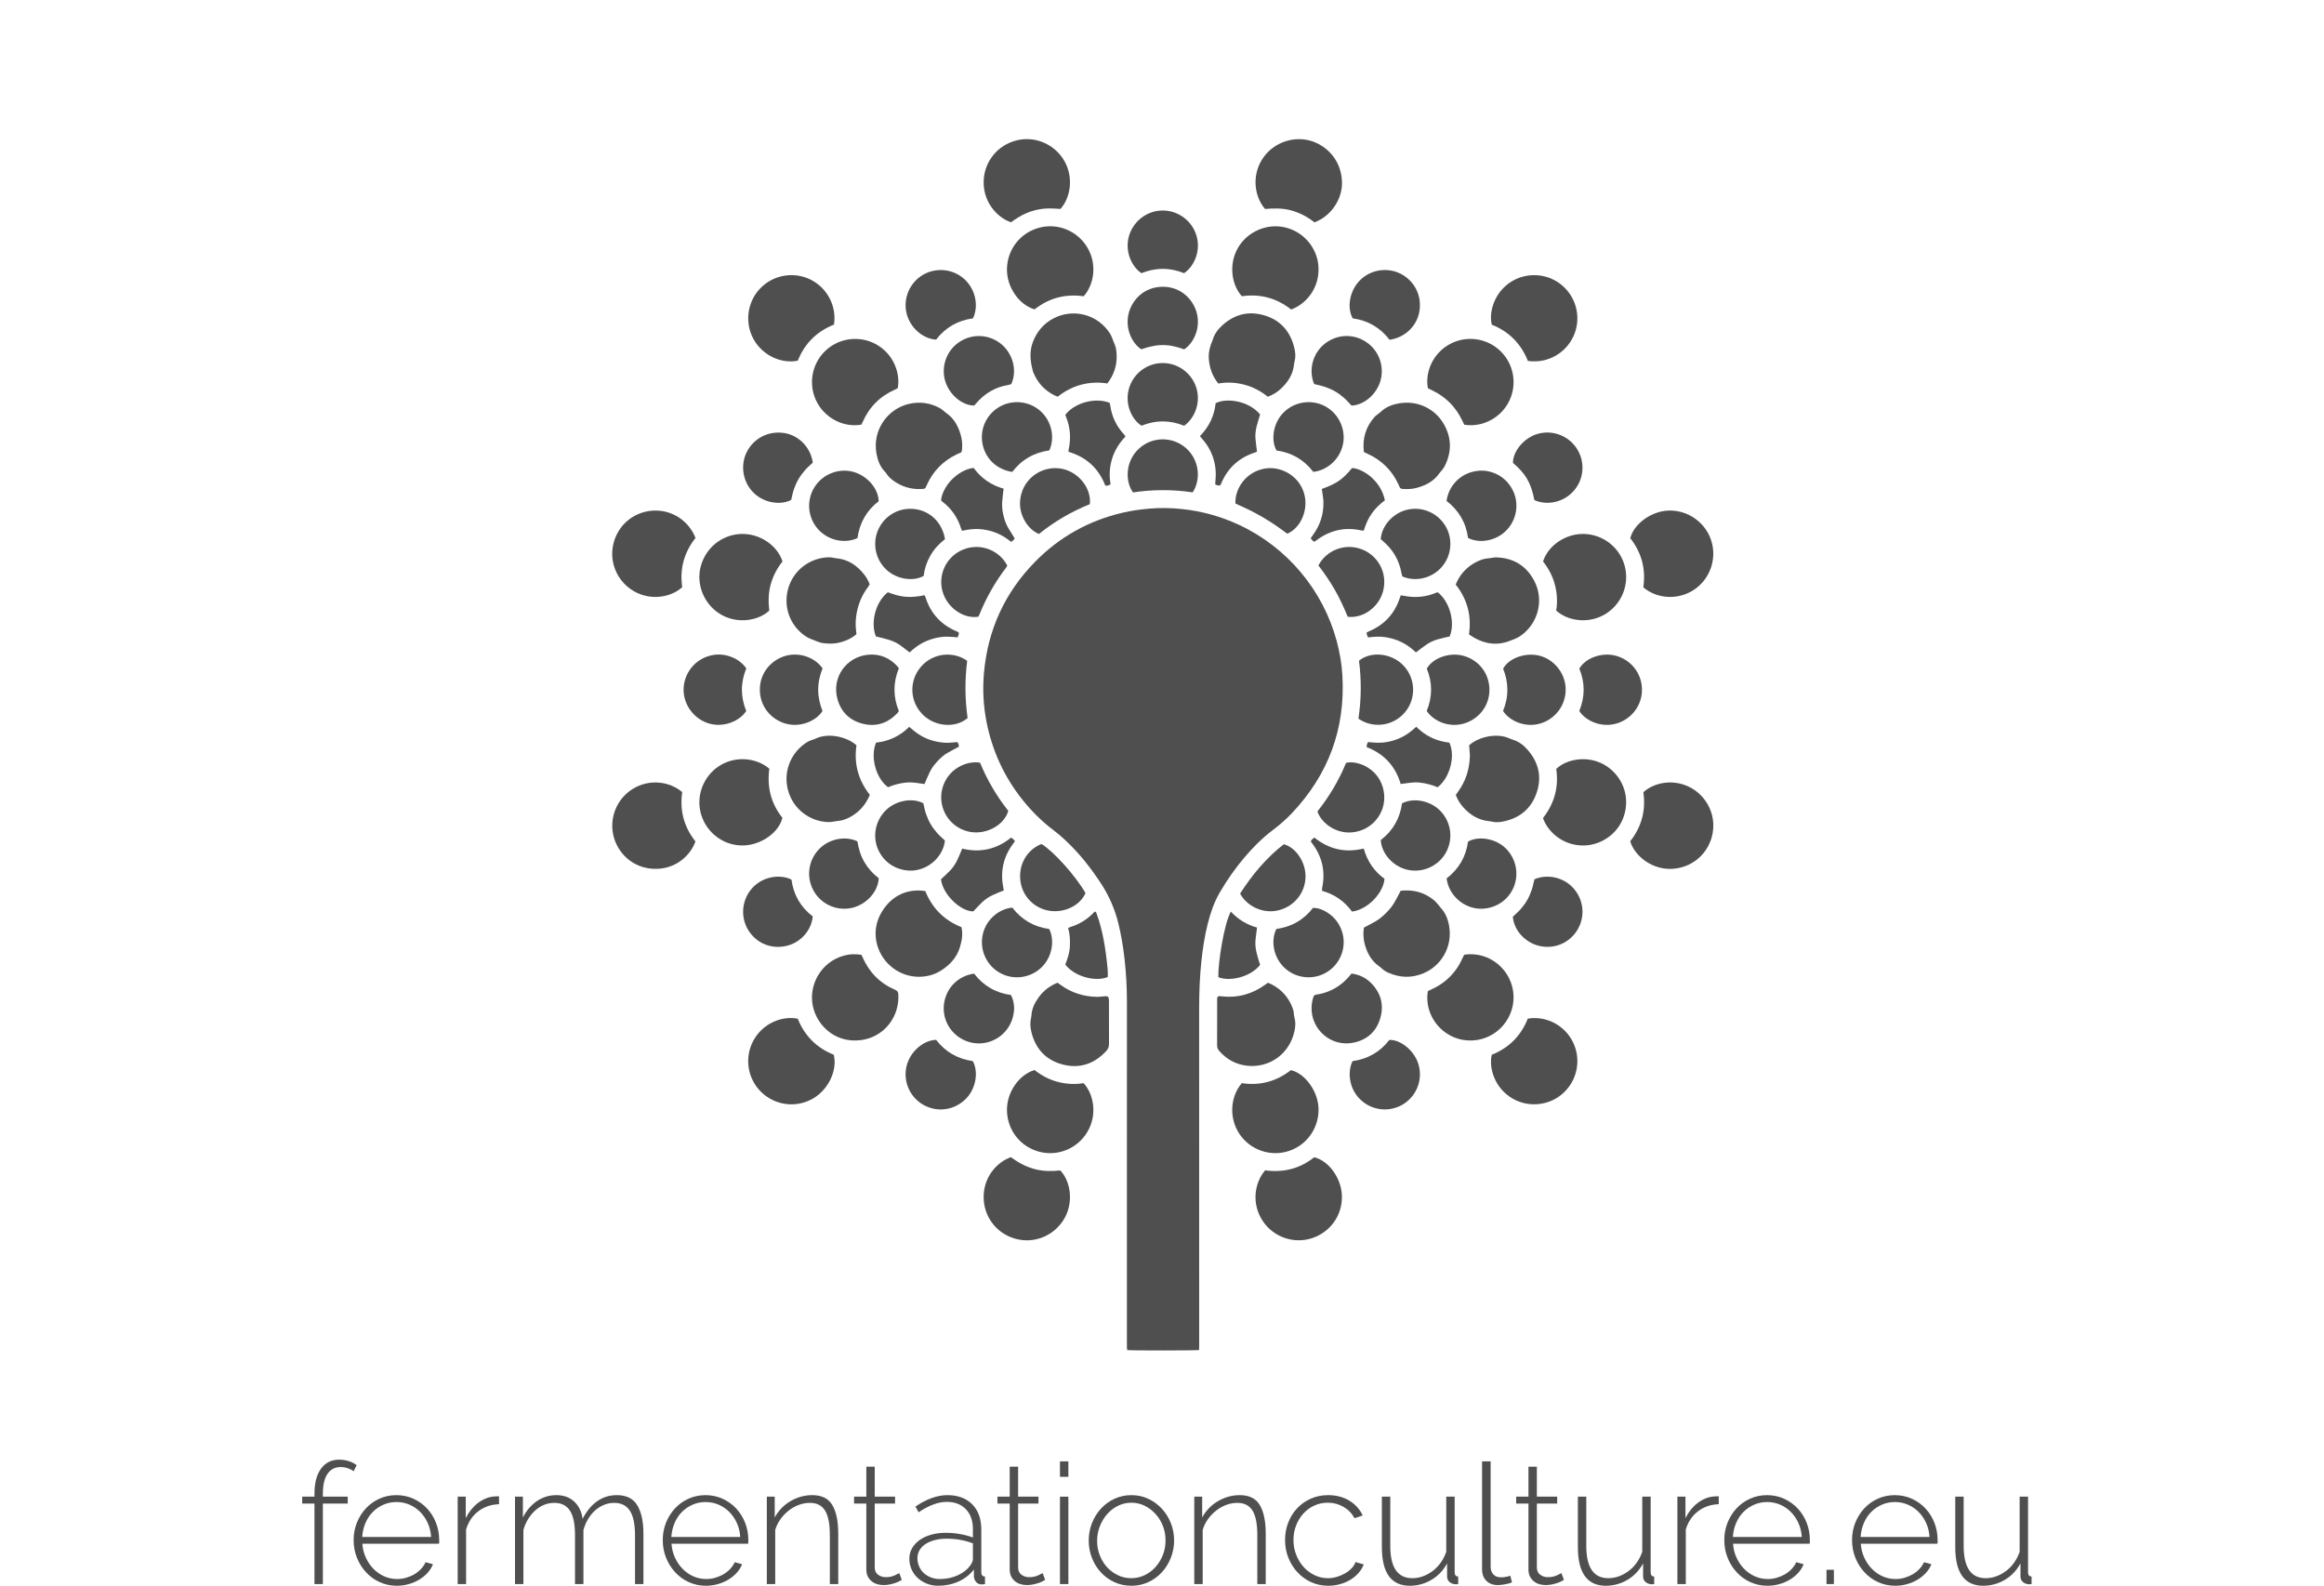 <?xml version="1.0" encoding="UTF-8"?> <!-- Generator: Adobe Illustrator 16.0.0, SVG Export Plug-In . SVG Version: 6.00 Build 0) --> <svg xmlns="http://www.w3.org/2000/svg" xmlns:xlink="http://www.w3.org/1999/xlink" id="Ebene_1" x="0px" y="0px" width="1417.32px" height="967.027px" viewBox="0 0 1417.32 967.027" xml:space="preserve"> <g> <g> <path fill-rule="evenodd" clip-rule="evenodd" fill="#4F4F4F" d="M731.298,823.28c-2.559,0.344-41.427,0.351-43.807,0.036 c-0.072-0.444-0.198-0.935-0.221-1.423c-0.037-0.863-0.016-1.735-0.016-2.602c0-69.617-0.008-139.238,0.01-208.861 c0.003-8.67-0.505-17.301-1.478-25.912c-0.792-6.972-1.94-13.87-3.564-20.704c-2.142-9.021-5.731-17.372-10.828-25.131 c-6.297-9.6-13.353-18.548-21.774-26.373c-2.215-2.061-4.514-4.054-6.929-5.871c-7.171-5.404-13.488-11.66-19.079-18.658 c-11.23-14.063-18.514-29.965-21.983-47.611c-1.93-9.834-2.438-19.785-1.559-29.74c2.328-26.333,12.721-49.055,31.26-67.924 c14.807-15.073,32.588-24.979,53.169-29.817c5.486-1.29,11.044-2.051,16.66-2.535c6.503-0.56,12.987-0.412,19.45,0.253 c12.057,1.243,23.612,4.406,34.636,9.488c29.459,13.595,51.574,39.789,59.985,71.134c1.84,6.869,3.035,13.854,3.441,20.966 c1.853,32.349-8.472,60.242-30.67,83.772c-3.628,3.843-7.602,7.317-11.846,10.5c-6.398,4.804-11.983,10.478-17.168,16.558 c-5.679,6.677-10.682,13.836-15.091,21.409c-3.518,6.039-5.729,12.586-7.405,19.324c-1.808,7.232-2.939,14.581-3.747,21.986 c-1.073,9.825-1.436,19.676-1.43,29.555c0.026,68.15,0.013,136.302,0.011,204.451C731.326,820.75,731.31,821.948,731.298,823.28z"></path> </g> <g> <path fill-rule="evenodd" clip-rule="evenodd" fill="#4F4F4F" d="M801.641,135.596c-4.226-3.353-8.996-5.874-14.336-7.317 c-5.256-1.42-10.588-1.292-15.799-0.852c-6.301-7.284-8.308-19.768-1.799-30.213c5.992-9.609,17.938-14.348,28.823-11.563 c9.213,2.355,19.136,10.672,19.889,24.702C818.99,121.097,811.894,131.814,801.641,135.596z"></path> </g> <g> <path fill-rule="evenodd" clip-rule="evenodd" fill="#4F4F4F" d="M660.851,660.529c6.039,6.546,8.6,19.013,2.336,29.665 c-5.987,10.188-18.072,15.206-29.487,12.139c-11.654-3.136-19.284-13.282-19.589-24.909c-0.295-11.022,7.116-21.967,16.824-24.887 c4.147,3.271,8.828,5.806,14.083,7.192C650.269,661.123,655.582,661.404,660.851,660.529z"></path> </g> <g> <path fill-rule="evenodd" clip-rule="evenodd" fill="#4F4F4F" d="M771.561,713.693c11.16,1.525,21.18-1.014,29.92-7.963 c8.868,2.094,16.647,12.767,16.904,23.619c0.298,12.425-7.771,22.303-18.166,25.703c-11.436,3.739-23.705-0.799-30.121-10.458 C763.105,734.053,765.035,721.289,771.561,713.693z"></path> </g> <g> <path fill-rule="evenodd" clip-rule="evenodd" fill="#4F4F4F" d="M616.526,135.56c-8.518-2.959-17.508-12.696-16.568-26.296 c0.72-10.458,7.998-20.79,20.332-23.739c10.997-2.631,22.706,2.385,28.561,12.17c5.987,10.003,4.261,22.523-2.083,29.702 c-1.458-0.08-3.004-0.168-4.552-0.245c-7.465-0.385-14.408,1.361-20.823,5.167C619.757,133.288,618.225,134.42,616.526,135.56z"></path> </g> <g> <path fill-rule="evenodd" clip-rule="evenodd" fill="#4F4F4F" d="M616.538,705.671c10.823,8.021,19.792,9.192,30.063,8.092 c5.847,5.884,8.318,18.224,3.035,28.356c-5.294,10.174-16.86,16.132-28.55,13.742c-12.426-2.544-20.235-12.725-21.107-23.627 C598.85,718.132,608.297,708.431,616.538,705.671z"></path> </g> <g> <path fill-rule="evenodd" clip-rule="evenodd" fill="#4F4F4F" d="M660.906,180.663c-11.272-1.578-21.252,1.124-29.963,7.998 c-9.53-2.765-17.006-13.674-16.835-24.578c0.181-11.858,7.955-21.945,19.312-25.127c11.768-3.299,23.594,2.011,29.482,11.577 C669.323,160.971,667.25,173.522,660.906,180.663z"></path> </g> <g> <path fill-rule="evenodd" clip-rule="evenodd" fill="#4F4F4F" d="M1002.204,358.176c1.614-11.225-1.08-21.208-7.951-29.957 c2.111-8.745,12.827-16.458,23.166-16.865c12.082-0.473,22.813,7.415,26.26,18.464c3.545,11.39-1.062,23.544-10.61,29.854 C1023.14,366.227,1010.365,365.111,1002.204,358.176z"></path> </g> <g> <path fill-rule="evenodd" clip-rule="evenodd" fill="#4F4F4F" d="M416.048,483.027c-1.597,11.214,1.077,21.296,8.07,30.078 c-2.842,8.309-12.011,17.297-25.463,16.725c-13.215-0.566-21.945-9.914-24.451-19.806c-2.798-11.039,1.83-22.75,11.527-28.831 C395.808,474.874,408.192,476.386,416.048,483.027z"></path> </g> <g> <path fill-rule="evenodd" clip-rule="evenodd" fill="#4F4F4F" d="M469.185,468.789c-1.523,11.154,1.006,21.181,7.971,29.914 c-2.04,8.806-12.619,16.397-23.358,16.859c-11.649,0.498-22.259-6.954-25.963-18.111c-3.879-11.676,1.127-23.93,10.431-30.125 C448.301,460.653,461.362,462.022,469.185,468.789z"></path> </g> <g> <path fill-rule="evenodd" clip-rule="evenodd" fill="#4F4F4F" d="M477.221,342.393c-3.304,4.146-5.794,8.849-7.223,14.093 c-1.438,5.254-1.458,10.584-0.858,15.884c-6.629,6.137-19.152,8.32-29.4,2.411c-10.125-5.839-15.303-18.007-12.45-29.12 c2.963-11.544,12.908-19.658,24.778-20.048C463.16,325.25,474.069,332.471,477.221,342.393z"></path> </g> <g> <path fill-rule="evenodd" clip-rule="evenodd" fill="#4F4F4F" d="M424.16,328.065c-3.406,4.283-5.885,8.985-7.303,14.244 c-1.416,5.261-1.529,10.58-0.831,15.805c-7.014,6.322-19.345,8.275-29.495,2.386c-9.59-5.563-15.192-16.973-12.493-28.66 c2.609-11.289,11.882-19.375,23.422-20.395C409.853,310.348,420.309,317.964,424.16,328.065z"></path> </g> <g> <path fill-rule="evenodd" clip-rule="evenodd" fill="#4F4F4F" d="M787.426,188.744c-8.895-7.031-18.972-9.692-30.064-8.092 c-6.377-7.042-8.164-19.696-2.271-29.69c5.705-9.653,17.382-14.865,28.508-12.319c11.407,2.61,19.521,12.363,20.435,23.379 C805.153,175.602,796.374,185.516,787.426,188.744z"></path> </g> <g> <path fill-rule="evenodd" clip-rule="evenodd" fill="#4F4F4F" d="M994.192,513.055c6.938-8.776,9.642-18.844,8.025-29.955 c6.806-6.181,19.181-8.464,29.647-2.316c9.77,5.74,15.311,17.514,12.127,29.487c-2.99,11.269-12.858,19.235-24.902,19.603 C1008.156,530.205,997.266,522.824,994.192,513.055z"></path> </g> <g> <path fill-rule="evenodd" clip-rule="evenodd" fill="#4F4F4F" d="M525.328,258.932c-9.928,1.855-21.461-3.147-27.008-13.482 c-5.498-10.239-3.558-22.8,4.453-30.93c8.471-8.598,21.307-10.004,31.098-4.789c11.278,6.009,15.326,18.174,13.623,26.997 c-0.454,0.237-0.963,0.55-1.507,0.786c-9.214,4.027-15.848,10.634-19.889,19.845C525.855,257.91,525.57,258.442,525.328,258.932z"></path> </g> <g> <path fill-rule="evenodd" clip-rule="evenodd" fill="#4F4F4F" d="M773.193,241.932c-4.349-3.482-9.061-5.961-14.32-7.341 c-5.25-1.375-10.566-1.661-15.882-0.723c-2.839-3.532-4.519-7.369-5.338-11.596c-0.576-2.997-0.71-6.015-0.061-9.02 c0.259-1.173,0.616-2.328,0.993-3.471c0.269-0.819,0.729-1.577,0.958-2.405c0.984-3.543,3.097-6.385,5.718-8.812 c7.464-6.888,16.2-9.151,25.929-6.217c9.764,2.941,15.685,9.754,18.114,19.586c0.683,2.768,1.013,5.621,0.177,8.469 c-0.166,0.574-0.231,1.187-0.297,1.786c-0.61,5.998-3.617,10.73-7.895,14.746C779.009,239.079,776.386,240.742,773.193,241.932z"></path> </g> <g> <path fill-rule="evenodd" clip-rule="evenodd" fill="#4F4F4F" d="M525.35,582.253c0.267,0.572,0.495,1.034,0.703,1.509 c4.03,9.213,10.627,15.871,19.862,19.853c1.287,0.557,1.848,1.242,1.938,2.669c0.86,13.475-8.354,25.953-22.47,27.956 c-16.811,2.384-28.625-10.261-30.04-23.085c-1.437-13.03,7.248-26.477,22.072-29.003 C519.438,581.808,522.716,581.858,525.35,582.253z"></path> </g> <g> <path fill-rule="evenodd" clip-rule="evenodd" fill="#4F4F4F" d="M931.751,621.181c11.219-1.869,22.614,4.063,27.64,14.544 c4.946,10.332,2.677,22.599-5.651,30.518c-8.324,7.906-21.039,9.459-31.021,3.832c-11.253-6.348-14.831-18.914-12.94-26.866 C920.156,639.08,927.557,631.729,931.751,621.181z"></path> </g> <g> <path fill-rule="evenodd" clip-rule="evenodd" fill="#4F4F4F" d="M508.622,197.945c-10.556,4.2-17.938,11.572-22.083,22.017 c-10.085,1.976-21.313-3.134-26.832-12.88c-5.624-9.922-4.123-22.55,3.567-30.845c8.255-8.906,20.89-10.599,30.694-5.912 C504.323,175.275,510.375,186.503,508.622,197.945z"></path> </g> <g> <path fill-rule="evenodd" clip-rule="evenodd" fill="#4F4F4F" d="M931.793,220.104c-4.193-10.545-11.56-17.929-21.978-22.082 c-1.945-7.279,1.292-20.004,12.38-26.583c9.423-5.587,22.148-4.851,30.904,2.956c8.653,7.713,11.303,20.084,6.544,30.554 C955.102,214.959,944.295,221.853,931.793,220.104z"></path> </g> <g> <path fill-rule="evenodd" clip-rule="evenodd" fill="#4F4F4F" d="M941.024,498.848c6.964-8.906,9.69-18.883,8.069-29.933 c6.326-6.124,18.888-8.273,28.893-2.792c9.396,5.146,15.958,16.41,13.051,29.086c-2.951,12.891-14.193,19.793-23.99,20.345 C953.337,516.326,943.685,506.973,941.024,498.848z"></path> </g> <g> <path fill-rule="evenodd" clip-rule="evenodd" fill="#4F4F4F" d="M564.304,543.392c4.139,10.378,11.467,17.801,22.082,22.039 c0.929,4.3,0.214,8.408-1.06,12.487c-1.933,6.199-6.193,10.594-11.442,13.948c-8.837,5.643-21.762,5.241-30.871-2.813 c-8.635-7.641-11.825-20.329-6.211-31.203C542.204,547.372,552.121,541.512,564.304,543.392z"></path> </g> <g> <path fill-rule="evenodd" clip-rule="evenodd" fill="#4F4F4F" d="M949.061,372.324c0.885-5.258,0.576-10.566-0.813-15.822 c-1.387-5.26-3.922-9.938-7.197-14.114c3.128-9.909,14.034-17.129,25.127-16.772c11.761,0.38,21.869,8.46,24.749,19.779 c2.894,11.361-2.094,23.306-12.181,29.253C968.433,380.731,955.877,378.58,949.061,372.324z"></path> </g> <g> <path fill-rule="evenodd" clip-rule="evenodd" fill="#4F4F4F" d="M893.165,582.165c15.766-2.219,29.289,9.912,29.889,24.98 c0.61,15.377-12.276,28.441-28.245,27.316c-15.211-1.072-26.426-15.131-24.056-29.961c0.379-0.208,0.802-0.503,1.258-0.701 c9.424-4.037,16.174-10.755,20.246-20.167c0.177-0.391,0.374-0.772,0.573-1.153C892.867,582.407,892.955,582.36,893.165,582.165z"></path> </g> <g> <path fill-rule="evenodd" clip-rule="evenodd" fill="#4F4F4F" d="M530.495,484.725c-2.507,5.96-6.354,10.357-11.758,13.361 c-2.353,1.309-4.827,2.3-7.564,2.531c-1.973,0.168-3.939,0.748-5.898,0.709c-11.121-0.223-21.67-7.756-24.765-19.705 c-2.74-10.574,1.308-21.615,10.146-27.995c1.412-1.018,2.886-1.896,4.57-2.391c0.743-0.224,1.49-0.472,2.188-0.811 c7.644-3.697,18.74-1.223,24.655,3.823c0.06,0.055,0.096,0.138,0.258,0.388c-0.789,5.187-0.594,10.505,0.797,15.752 C524.514,475.644,527.015,480.346,530.495,484.725z"></path> </g> <g> <path fill-rule="evenodd" clip-rule="evenodd" fill="#4F4F4F" d="M895.99,454.403c2.82-2.372,5.999-3.859,9.438-4.805 c3.806-1.053,7.669-1.239,11.556-0.484c0.93,0.179,1.826,0.512,2.716,0.831c0.901,0.325,1.738,0.813,2.645,1.066 c3.722,1.039,6.674,3.29,9.158,6.096c6.817,7.669,8.943,16.514,5.662,26.271c-3.238,9.637-10.158,15.404-20.097,17.525 c-2.558,0.544-5.125,0.752-7.703,0.033c-0.487-0.137-1.021-0.148-1.539-0.2c-6.261-0.679-11.219-3.767-15.354-8.342 c-1.979-2.196-3.519-4.689-4.645-7.575c0.369-0.539,0.72-1.121,1.126-1.666c4.866-6.521,7.229-13.892,7.471-21.981 c0.034-1.03-0.104-2.069-0.175-3.103C896.172,456.865,896.078,455.664,895.99,454.403z"></path> </g> <g> <path fill-rule="evenodd" clip-rule="evenodd" fill="#4F4F4F" d="M757.333,660.532c11.203,1.676,21.159-1.106,29.922-7.923 c8.504,1.918,16.201,12.461,16.833,22.595c0.726,11.622-6.405,22.775-17.894,26.641c-11.198,3.768-23.61-0.45-30.213-10.204 C749.192,681.619,750.474,668.46,757.333,660.532z"></path> </g> <g> <path fill-rule="evenodd" clip-rule="evenodd" fill="#4F4F4F" d="M486.523,621.239c4.161,10.425,11.522,17.814,21.939,21.953 c2.366,9.523-3.238,21.258-12.633,26.7c-10.18,5.899-22.901,4.365-31.43-3.787c-8.458-8.088-10.553-20.853-5.08-31.258 C464.984,624.075,476.867,619.293,486.523,621.239z"></path> </g> <g> <path fill-rule="evenodd" clip-rule="evenodd" fill="#4F4F4F" d="M854.217,543.199c7.637-0.844,14.391,0.938,20.263,5.726 c0.989,0.812,1.809,1.841,2.666,2.806c0.521,0.577,0.918,1.265,1.452,1.825c3.247,3.412,4.7,7.65,5.327,12.156 c1.643,11.862-4.916,23.32-15.91,27.859c-6.976,2.888-13.979,2.755-20.928-0.222c-1.676-0.718-3.259-1.592-4.563-2.911 c-0.418-0.423-0.907-0.813-1.397-1.152c-4.661-3.21-7.206-7.844-8.724-13.113c-1-3.447-1.109-6.981-0.621-10.502 c2.407-1.284,4.81-2.469,7.114-3.816c2.402-1.401,4.513-3.202,6.469-5.17c1.902-1.907,3.641-3.961,4.998-6.284 C851.709,548.103,852.893,545.701,854.217,543.199z"></path> </g> <g> <path fill-rule="evenodd" clip-rule="evenodd" fill="#4F4F4F" d="M895.908,386.936c0.725-5.625,0.62-10.943-0.798-16.201 c-1.423-5.25-3.897-9.95-7.338-14.225c2.17-5.384,5.628-9.562,10.449-12.613c2.958-1.874,6.124-3.177,9.669-3.436 c1.552-0.11,3.092-0.602,4.619-0.558c10.62,0.306,18.525,5.226,23.335,14.636c6.042,11.819,1.985,26.349-9.125,33.621 c-1.066,0.698-2.298,1.171-3.469,1.704c-0.709,0.322-1.451,0.544-2.184,0.835C912.037,394.318,903.846,392.364,895.908,386.936z"></path> </g> <g> <path fill-rule="evenodd" clip-rule="evenodd" fill="#4F4F4F" d="M586.353,275.77c-1.138,0.511-2.094,0.917-3.023,1.369 c-8.257,4.008-14.295,10.198-18.07,18.559c-1.093,2.418-0.764,2.43-3.826,2.525c-6.091,0.196-11.604-1.498-16.541-5.068 c-1.55-1.122-2.974-2.366-4.035-3.988c-0.377-0.577-0.802-1.135-1.281-1.632c-2.875-2.985-4.249-6.707-5.002-10.646 c-2.765-14.408,6.663-27.681,19.983-30.639c6.421-1.429,12.539-0.602,18.347,2.468c0.831,0.434,1.575,1.05,2.329,1.622 c0.684,0.526,1.292,1.16,2,1.649c4.415,3.056,6.877,7.448,8.446,12.409c0.998,3.159,1.342,6.429,1.031,9.739 C586.663,274.643,586.496,275.14,586.353,275.77z"></path> </g> <g> <path fill-rule="evenodd" clip-rule="evenodd" fill="#4F4F4F" d="M893.005,258.998c-0.929-1.852-1.785-3.837-2.891-5.676 c-1.1-1.85-2.332-3.653-3.705-5.301c-1.385-1.652-2.926-3.2-4.574-4.591c-1.638-1.385-3.441-2.627-5.282-3.732 c-1.848-1.105-3.838-1.971-5.745-2.93c-1.842-9.714,2.958-21.442,13.698-27.096c10.127-5.321,22.556-3.447,30.713,4.574 c8.087,7.959,10.154,20.243,5.141,30.399C915.285,254.927,904.009,260.765,893.005,258.998z"></path> </g> <g> <path fill-rule="evenodd" clip-rule="evenodd" fill="#4F4F4F" d="M831.777,275.657c-1.001-8.161,1.104-15.293,6.541-21.403 c0.507-0.577,1.149-1.044,1.749-1.534c0.669-0.547,1.423-1.006,2.045-1.599c3.05-2.937,6.838-4.382,10.88-5.108 c11.455-2.056,21.97,3.191,27.336,12.267c5.008,8.463,5.151,17.209,0.727,25.994c-0.418,0.841-1.028,1.592-1.596,2.348 c-0.521,0.692-1.158,1.294-1.647,2c-3.464,4.959-8.461,7.504-14.128,8.972c-2.704,0.704-5.477,0.737-8.247,0.581 c-0.966-0.055-1.654-0.413-1.956-1.378c-0.138-0.406-0.331-0.799-0.506-1.192c-3.965-8.595-10.215-14.895-18.839-18.826 C833.359,276.424,832.596,276.045,831.777,275.657z"></path> </g> <g> <path fill-rule="evenodd" clip-rule="evenodd" fill="#4F4F4F" d="M675.331,233.849c-5.475-0.872-10.78-0.633-16.03,0.769 c-5.25,1.402-9.95,3.89-14.194,7.273c-0.77-0.302-1.428-0.503-2.034-0.806c-6.057-3.026-10.329-7.71-12.893-13.969 c-0.097-0.239-0.179-0.486-0.246-0.738c-1.676-6.111-2.308-12.205,0.154-18.295c2.425-5.998,6.366-10.648,12.062-13.746 c11.907-6.473,27.175-2.947,34.835,9.125c0.547,0.863,0.924,1.844,1.325,2.795c0.406,0.951,0.66,1.973,1.122,2.897 c1.116,2.223,1.438,4.595,1.55,7.031C681.29,222.667,679.432,228.456,675.331,233.849z"></path> </g> <g> <path fill-rule="evenodd" clip-rule="evenodd" fill="#4F4F4F" d="M522.313,386.765c-2.732,2.341-5.835,3.799-9.178,4.771 c-3.801,1.111-7.68,1.182-11.566,0.604c-1.094-0.165-2.16-0.583-3.215-0.954c-1.22-0.431-2.425-0.915-3.612-1.432 c-1.026-0.441-2.081-0.862-3.013-1.467c-8.603-5.566-13.68-15.788-11.61-26.937c1.996-10.75,10.203-18.896,20.78-21 c2.746-0.55,5.478-0.752,8.221-0.032c0.333,0.084,0.684,0.104,1.025,0.134c7.185,0.701,12.594,4.422,16.931,9.942 c1.399,1.775,2.471,3.743,3.32,5.923c-0.319,0.529-0.583,1.064-0.94,1.534c-4.225,5.587-6.652,11.891-7.408,18.828 c-0.299,2.751-0.283,5.524,0.097,8.281C522.228,385.55,522.254,386.149,522.313,386.765z"></path> </g> <g> <path fill-rule="evenodd" clip-rule="evenodd" fill="#4F4F4F" d="M644.98,599.288c0.759,0.541,1.457,1.041,2.155,1.541 c6.448,4.645,13.693,6.88,21.59,7.069c1.718,0.045,3.444-0.25,5.17-0.365c1.775-0.121,2.292,0.354,2.402,2.181 c0.027,0.433,0.011,0.865,0.011,1.297c0,8.478-0.033,16.954,0.033,25.431c0.011,1.753-0.428,3.145-1.629,4.441 c-7.265,7.856-16.148,10.965-26.522,8.295c-10.356-2.666-16.739-9.611-19.237-20.032c-0.668-2.803-0.838-5.637-0.129-8.476 c0.104-0.421,0.176-0.853,0.198-1.281c0.192-4.137,1.929-7.691,4.26-10.973C636.251,604.238,640.143,601.188,644.98,599.288z"></path> </g> <g> <path fill-rule="evenodd" clip-rule="evenodd" fill="#4F4F4F" d="M742.782,607.711c0.813-0.438,1.687-0.182,2.528-0.091 c9.638,1.05,18.323-1.45,26.168-7.044c0.566-0.401,1.12-0.802,1.771-1.27c0.697,0.291,1.427,0.544,2.11,0.89 c6.019,3.085,10.296,7.769,12.786,14.074c0.468,1.21,0.841,2.44,0.913,3.764c0.049,0.856,0.174,1.729,0.396,2.558 c0.973,3.663,0.392,7.246-0.683,10.733c-3.717,12.083-15.127,20.057-28.376,18.554c-6.707-0.761-12.303-3.861-16.789-8.94 c-0.895-1.018-1.353-2.072-1.346-3.492c0.061-9.081,0.027-18.164,0.038-27.249C742.299,609.356,742.084,608.451,742.782,607.711z"></path> </g> <g> <path fill-rule="evenodd" clip-rule="evenodd" fill="#4F4F4F" d="M501.651,407.618c-1.742,4.301-2.688,8.656-2.668,13.221 c0.016,4.473,1.074,8.714,2.625,12.762c-3.514,5.59-13.144,10.546-22.957,7.534c-7.751-2.38-15.161-9.593-15.246-20.379 c-0.083-10.488,6.913-18.003,14.955-20.589C488.021,397.061,497.668,401.621,501.651,407.618z"></path> </g> <g> <path fill-rule="evenodd" clip-rule="evenodd" fill="#4F4F4F" d="M870.109,433.557c3.551-8.672,3.529-17.262,0.05-25.796 c3.489-6.341,13.369-10.021,21.73-7.995c8.943,2.171,15.964,9.694,16.437,19.96c0.461,9.749-5.656,18.091-14.491,21.167 C883.837,444.376,873.947,439.508,870.109,433.557z"></path> </g> <g> <path fill-rule="evenodd" clip-rule="evenodd" fill="#4F4F4F" d="M963.156,433.573c3.49-8.553,3.557-17.231,0.021-25.836 c3.679-6.468,13.638-10.068,22.017-7.917c9.016,2.318,15.743,10.105,16.173,19.929c0.423,9.675-5.812,18.374-15.014,21.318 C976.358,444.263,966.586,439.145,963.156,433.573z"></path> </g> <g> <path fill-rule="evenodd" clip-rule="evenodd" fill="#4F4F4F" d="M842.067,328.807c0.567-8.144,7.323-15.733,15.734-17.877 c9.082-2.309,18.636,1.578,23.566,9.582c4.854,7.899,4.04,18.081-1.997,25.136c-5.738,6.715-15.672,9.524-24.154,5.869 c-0.165-0.643-0.401-1.377-0.538-2.128c-1.391-7.804-5.167-14.216-11.192-19.339C843.028,329.66,842.578,329.261,842.067,328.807z "></path> </g> <g> <path fill-rule="evenodd" clip-rule="evenodd" fill="#4F4F4F" d="M842.079,512.294c7.498-5.737,11.698-13.339,12.99-22.44 c7.651-3.749,17.744-1.369,23.665,4.98c6.476,6.951,7.625,17.251,2.858,25.475c-4.584,7.902-14.205,12.333-23.609,10.01 C849.423,528.208,842.519,520.479,842.079,512.294z"></path> </g> <g> <path fill-rule="evenodd" clip-rule="evenodd" fill="#4F4F4F" d="M594.055,247.3c-7.353-0.028-15.151-6.649-17.627-14.958 c-2.658-8.933,0.929-18.735,8.743-23.858c8.065-5.293,18.455-4.627,25.782,1.622c6.563,5.596,9.598,15.681,5.794,24.147 c-0.479,0.135-1.04,0.353-1.622,0.449c-8.108,1.319-14.735,5.216-19.996,11.494c-0.278,0.331-0.564,0.649-0.855,0.965 C594.216,247.224,594.128,247.253,594.055,247.3z"></path> </g> <g> <path fill-rule="evenodd" clip-rule="evenodd" fill="#4F4F4F" d="M722.124,166.598c-4.282-1.749-8.647-2.658-13.213-2.63 c-4.461,0.027-8.727,0.976-12.75,2.615c-5.75-3.656-10.429-13.082-7.625-22.702c2.601-8.944,10.747-15.211,19.903-15.502 c9.352-0.298,18.003,5.623,21.041,14.671C732.607,152.371,728.627,162.159,722.124,166.598z"></path> </g> <g> <path fill-rule="evenodd" clip-rule="evenodd" fill="#4F4F4F" d="M722.189,259.641c-8.688-3.529-17.366-3.545-25.969-0.055 c-5.105-2.918-10.457-12.063-7.859-22.071c2.438-9.395,10.52-15.455,19.188-16.065c10.382-0.731,18.719,5.843,21.72,14.032 C732.635,244.656,729.045,254.694,722.189,259.641z"></path> </g> <g> <path fill-rule="evenodd" clip-rule="evenodd" fill="#4F4F4F" d="M522.931,328.142c-8.076,3.724-18.196,1.207-24.084-5.48 c-6.299-7.149-7.16-17.457-2.149-25.543c4.942-7.966,14.793-11.811,23.627-9.386c8.523,2.336,15.329,10.079,15.546,17.918 C528.549,311.282,524.223,318.808,522.931,328.142z"></path> </g> <g> <path fill-rule="evenodd" clip-rule="evenodd" fill="#4F4F4F" d="M594.055,593.729c5.747,7.414,13.231,11.812,22.406,13.023 c1.457,2.389,2.248,6.341,1.935,9.599c-0.47,4.879-2.23,9.214-5.536,12.872c-6.061,6.717-16.073,9.197-24.91,5.055 c-9.366-4.396-13.356-13.849-12.246-22.058C577.035,602.418,584.28,595.115,594.055,593.729z"></path> </g> <g> <path fill-rule="evenodd" clip-rule="evenodd" fill="#4F4F4F" d="M800.922,287.749c-5.723-7.455-13.249-11.781-22.44-13.04 c-3.678-6.734-1.76-16.692,3.849-22.665c6.617-7.062,16.959-8.606,25.007-4.706c9.262,4.492,13.357,14.552,11.803,23.009 C817.226,280.767,808.557,287.028,800.922,287.749z"></path> </g> <g> <path fill-rule="evenodd" clip-rule="evenodd" fill="#4F4F4F" d="M778.377,566.538c4.354-0.678,8.637-1.926,12.577-4.219 c3.864-2.242,7.114-5.178,9.779-8.659c2.694-0.16,6.283,1.089,9.43,3.261c3.979,2.754,6.723,6.452,8.244,11.025 c2.997,9.049-0.493,19.092-8.46,24.418c-8.048,5.386-18.706,4.697-26.001-1.639C776.679,584.408,774.771,573.837,778.377,566.538z "></path> </g> <g> <path fill-rule="evenodd" clip-rule="evenodd" fill="#4F4F4F" d="M593.384,194.137c-9.376,1.288-16.888,5.64-22.512,12.997 c-8.345-0.618-15.936-7.476-18.02-16.147c-2.169-9.049,1.968-18.666,10.021-23.391c7.983-4.684,18.35-3.706,25.304,2.655 C595.112,176.589,596.918,186.803,593.384,194.137z"></path> </g> <g> <path fill-rule="evenodd" clip-rule="evenodd" fill="#4F4F4F" d="M824.895,647.095c9.108-1.262,16.701-5.48,22.38-12.885 c6.667-0.396,14.869,6.189,17.546,14.045c3.123,9.147-0.319,19.29-8.355,24.673c-7.976,5.332-18.509,4.73-25.804-1.462 C822.427,664.483,821.674,653.428,824.895,647.095z"></path> </g> <g> <path fill-rule="evenodd" clip-rule="evenodd" fill="#4F4F4F" d="M935.779,536.215c7.603-3.34,17.915-1.498,24.172,5.873 c6.052,7.133,6.844,17.161,1.962,25.135c-4.607,7.525-13.716,11.89-23.313,9.575c-8.604-2.071-15.344-9.586-15.976-17.759 c1.584-1.518,3.305-2.96,4.772-4.64c1.467-1.686,2.83-3.507,3.947-5.439c1.114-1.93,2.011-4.022,2.736-6.136 C934.813,540.717,935.213,538.493,935.779,536.215z"></path> </g> <g> <path fill-rule="evenodd" clip-rule="evenodd" fill="#4F4F4F" d="M570.91,634.13c5.644,7.341,13.167,11.672,22.347,12.938 c3.623,6.481,1.935,16.729-4.029,22.842c-6.922,7.098-17.363,8.707-25.959,3.926c-8.276-4.607-12.663-14.288-10.4-23.669 C554.969,641.463,562.983,634.325,570.91,634.13z"></path> </g> <g> <path fill-rule="evenodd" clip-rule="evenodd" fill="#4F4F4F" d="M847.461,207.214c-5.761-7.487-13.281-11.816-22.49-13.073 c-3.666-6.629-1.862-16.602,4.064-22.857c6.408-6.759,16.738-8.564,25.062-4.392c7.694,3.861,13.056,12.24,11.636,22.396 C864.437,198.562,857.07,205.785,847.461,207.214z"></path> </g> <g> <path fill-rule="evenodd" clip-rule="evenodd" fill="#4F4F4F" d="M722.217,213.057c-8.35-2.968-14.832-4.01-26.156-0.065 c-5.514-3.387-10.264-12.724-7.613-22.331c2.193-7.932,9.186-15.502,20.224-15.78c10.688-0.266,18.159,6.798,20.803,14.648 C732.595,198.831,728.648,208.616,722.217,213.057z"></path> </g> <g> <path fill-rule="evenodd" clip-rule="evenodd" fill="#4F4F4F" d="M482.686,536.405c1.253,9.356,5.657,16.838,12.987,22.47 c-0.866,8.854-7.831,16.43-16.937,18.149c-10.305,1.946-18.803-3.29-22.874-10.637c-4.528-8.173-3.186-18.467,3.281-25.228 C466.005,533.983,476.474,533.211,482.686,536.405z"></path> </g> <g> <path fill-rule="evenodd" clip-rule="evenodd" fill="#4F4F4F" d="M882.236,535.685c7.415-5.726,11.819-13.205,13.051-22.426 c5.265-3.204,15.413-2.646,22.258,3.406c6.971,6.166,9.23,16.381,5.383,24.875c-4.344,9.584-14.244,13.59-22.424,12.452 C891.109,552.688,883.391,545.035,882.236,535.685z"></path> </g> <g> <path fill-rule="evenodd" clip-rule="evenodd" fill="#4F4F4F" d="M617.318,287.788c-9.557-1.446-16.723-8.362-18.229-17.713 c-1.567-9.703,3.486-18.215,10.937-22.272c7.729-4.208,17.918-3.268,24.82,3.153c6.806,6.329,8.491,16.383,5.085,23.714 C630.729,275.918,623.099,280.225,617.318,287.788z"></path> </g> <g> <path fill-rule="evenodd" clip-rule="evenodd" fill="#4F4F4F" d="M548.141,407.641c-3.518,8.677-3.504,17.275,0.008,25.949 c-0.324,0.476-0.597,1.018-0.998,1.438c-5.739,5.954-12.706,8.326-20.757,6.385c-8.139-1.968-13.556-7.223-15.722-15.315 c-3.467-12.962,5.393-25.446,18.537-26.807c7.367-0.762,13.569,1.902,18.474,7.487 C547.845,406.967,547.924,407.228,548.141,407.641z"></path> </g> <g> <path fill-rule="evenodd" clip-rule="evenodd" fill="#4F4F4F" d="M535.888,535.525c-0.299,7.966-7.069,15.64-15.584,17.938 c-8.98,2.425-18.719-1.468-23.616-9.4c-5.014-8.12-4.128-18.418,2.176-25.541c6.443-7.267,16.833-8.894,24.029-5.467 c0.704,4.34,1.913,8.642,4.205,12.578C529.346,529.492,532.246,532.771,535.888,535.525z"></path> </g> <g> <path fill-rule="evenodd" clip-rule="evenodd" fill="#4F4F4F" d="M495.687,282.119c-1.583,1.523-3.31,2.969-4.777,4.645 c-1.468,1.686-2.832,3.51-3.953,5.437c-1.125,1.93-2.044,4.01-2.776,6.122c-0.731,2.107-1.116,4.334-1.66,6.539 c-5.555,3.07-15.954,2.496-22.927-4.365c-6.94-6.83-8.061-17.185-4.148-24.88c4.316-8.491,13.304-13.047,22.918-11.525 C487.248,265.498,494.417,272.933,495.687,282.119z"></path> </g> <g> <path fill-rule="evenodd" clip-rule="evenodd" fill="#4F4F4F" d="M576.337,328.763c-3.65,2.832-6.68,6.113-8.95,10.069 c-2.22,3.873-3.568,8.034-4.101,12.383c-6.536,3.639-16.508,1.996-22.676-3.774c-7.166-6.696-8.587-16.852-4.871-24.765 c4.079-8.686,13.001-13.367,22.072-12.243C567.445,311.628,574.566,318.692,576.337,328.763z"></path> </g> <g> <path fill-rule="evenodd" clip-rule="evenodd" fill="#4F4F4F" d="M617.411,553.523c5.745,7.496,13.32,11.734,22.457,13.004 c3.389,6.719,2.042,17.108-4.95,23.654c-6.737,6.305-17.091,7.789-25.472,2.896c-8.034-4.691-12.192-14.134-10.071-23.355 C601.679,559.702,610.535,553.896,617.411,553.523z"></path> </g> <g> <path fill-rule="evenodd" clip-rule="evenodd" fill="#4F4F4F" d="M824.246,593.699c4.749,0.612,8.746,2.556,11.995,5.847 c5.886,5.973,7.871,13.169,5.579,21.224c-2.303,8.068-7.84,13.209-16.008,15.001c-13.919,3.054-26.25-7.892-25.937-21.324 c0.055-2.265,0.425-4.463,1.171-6.605c0.254-0.736,0.732-1.113,1.484-1.253c1.446-0.267,2.908-0.481,4.31-0.883 c6.24-1.778,11.484-5.137,15.739-10.033C823.086,595.086,823.574,594.486,824.246,593.699z"></path> </g> <g> <path fill-rule="evenodd" clip-rule="evenodd" fill="#4F4F4F" d="M882.198,305.464c1.109-8.266,7.597-17.088,19.19-18.356 c7.454-0.816,16.838,2.741,21.362,12.196c3.925,8.185,2.106,18.031-4.349,24.424c-6.059,5.993-15.936,7.969-23.094,4.332 C894.088,318.783,889.657,311.224,882.198,305.464z"></path> </g> <g> <path fill-rule="evenodd" clip-rule="evenodd" fill="#4F4F4F" d="M455.128,407.621c-3.579,8.713-3.516,17.394-0.036,25.925 c-3.653,5.885-13.339,10.296-22.432,7.74c-9.114-2.562-15.595-11.065-15.76-20.237c-0.162-8.834,5.283-17.627,14.667-20.785 C441.715,396.844,451.313,401.833,455.128,407.621z"></path> </g> <g> <path fill-rule="evenodd" clip-rule="evenodd" fill="#4F4F4F" d="M801.466,234.225c-3.453-8.111-1.227-18.446,6.359-24.528 c7.075-5.681,17.02-6.567,25.161-1.272c7.783,5.065,11.391,14.537,8.96,23.563c-2.226,8.299-9.928,14.999-17.678,15.351 c-1.523-1.583-2.976-3.309-4.657-4.768c-1.683-1.466-3.514-2.826-5.447-3.939c-1.936-1.11-4.024-2.006-6.135-2.729 C805.924,235.178,803.698,234.783,801.466,234.225z"></path> </g> <g> <path fill-rule="evenodd" clip-rule="evenodd" fill="#4F4F4F" d="M916.654,433.557c1.648-4.082,2.654-8.441,2.632-12.979 c-0.011-4.453-0.934-8.744-2.583-12.765c3.277-6.272,13.062-9.917,21.489-8.113c9.075,1.948,16.073,10.285,16.612,19.529 c0.593,10.302-5.936,18.831-14.71,21.755C930.238,444.271,920.381,439.458,916.654,433.557z"></path> </g> <g> <path fill-rule="evenodd" clip-rule="evenodd" fill="#4F4F4F" d="M563.088,489.827c0.539,2.202,0.925,4.427,1.655,6.536 c0.731,2.11,1.655,4.191,2.773,6.121c1.124,1.929,2.482,3.76,3.95,5.445c1.465,1.676,3.2,3.122,4.789,4.639 c-0.597,7.328-7.031,16.335-17.827,18.119c-6.873,1.132-17.191-1.55-22.3-11.366c-4.318-8.294-2.625-18.522,4.033-25.125 C546.052,488.359,555.991,486.166,563.088,489.827z"></path> </g> <g> <path fill-rule="evenodd" clip-rule="evenodd" fill="#4F4F4F" d="M935.757,304.956c-2.143-11.231-5.91-16.547-13.062-22.671 c-0.005-7.158,6.637-15.111,14.701-17.585c9.041-2.776,18.909,0.775,24.131,8.681c5.251,7.948,4.65,18.361-1.45,25.583 C953.503,306.755,942.991,308.286,935.757,304.956z"></path> </g> <g> <path fill-rule="evenodd" clip-rule="evenodd" fill="#4F4F4F" d="M597.696,465.122c4.384,10.656,10.179,20.453,17.226,29.367 c-2.677,9.241-14.56,15.197-24.856,12.489c-11.819-3.106-17.995-14.858-15.537-25.441 C577.458,468.937,589.552,463.646,597.696,465.122z"></path> </g> <g> <path fill-rule="evenodd" clip-rule="evenodd" fill="#4F4F4F" d="M803.456,494.832c7.173-9.001,13.071-18.93,17.447-29.6 c3.035-0.896,7.993-0.039,11.863,2.04c5.194,2.79,8.784,6.986,10.494,12.633c3.635,12.046-3.403,23.401-13.936,26.738 C816.648,510.656,805.83,502.261,803.456,494.832z"></path> </g> <g> <path fill-rule="evenodd" clip-rule="evenodd" fill="#4F4F4F" d="M589.849,403.011c-1.487,11.727-1.402,23.372,0.271,34.85 c-7.377,6.368-19.952,5.349-27.384-2.094c-7.872-7.886-8.553-20.332-1.209-29.011 C569.031,397.885,581.708,397.055,589.849,403.011z"></path> </g> <g> <path fill-rule="evenodd" clip-rule="evenodd" fill="#4F4F4F" d="M828.456,438.238c1.797-11.824,1.853-23.624,0.346-35.322 c7.22-5.949,19.664-4.657,26.855,2.666c7.745,7.877,8.239,20.4,1.145,28.806C849.527,443.007,837.076,444.348,828.456,438.238z"></path> </g> <g> <path fill-rule="evenodd" clip-rule="evenodd" fill="#4F4F4F" d="M596.67,376.083c-9.136,1.474-19.087-5.568-21.854-15.405 c-2.96-10.525,2.548-21.59,12.762-25.62c10.951-4.315,22.324,1.081,26.735,9.912c-0.223,0.363-0.442,0.824-0.751,1.223 c-6.706,8.777-12.104,18.3-16.244,28.542C597.127,375.209,596.88,375.66,596.67,376.083z"></path> </g> <g> <path fill-rule="evenodd" clip-rule="evenodd" fill="#4F4F4F" d="M804.054,344.845c4.218-8.386,15.245-14.122,26.448-9.87 c9.691,3.681,15.82,14.128,13.06,25.249c-2.462,9.89-12.098,17.02-21.624,15.893c-2.287-5.459-4.756-10.962-7.75-16.204 C811.179,354.661,807.788,349.664,804.054,344.845z"></path> </g> <g> <path fill-rule="evenodd" clip-rule="evenodd" fill="#4F4F4F" d="M664.649,307.445c-11.313,4.555-21.642,10.626-31.018,18.166 c-3.515-1.297-7.034-4.725-9.161-8.87c-2.567-5.002-3.079-10.253-1.583-15.629c3.083-11.074,14.292-17.41,24.974-15.2 C657.844,287.974,665.721,297.838,664.649,307.445z"></path> </g> <g> <path fill-rule="evenodd" clip-rule="evenodd" fill="#4F4F4F" d="M753.445,307.055c-0.45-8.486,5.79-18.947,17.433-21.223 c9.797-1.913,21.128,3.884,24.414,14.961c2.869,9.692-1.765,21.008-10.209,24.666c-3.314-2.336-6.546-4.799-9.955-6.981 c-3.49-2.235-7.086-4.322-10.746-6.246C760.796,310.353,757.076,308.756,753.445,307.055z"></path> </g> <g> <path fill-rule="evenodd" clip-rule="evenodd" fill="#4F4F4F" d="M727.382,300.254c-12.234-1.835-24.378-1.78-36.406,0.03 c-4.73-6.483-4.931-18.762,3.573-26.642c8.013-7.427,20.226-7.62,28.457-0.632C731.158,279.929,732.8,291.866,727.382,300.254z"></path> </g> <g> <path fill-rule="evenodd" clip-rule="evenodd" fill="#4F4F4F" d="M731.758,266.007c5.626-5.745,8.801-12.41,9.614-20.125 c6.737-3.512,20.315-1.38,27.126,6.875c-0.725,2.454-1.561,4.895-2.154,7.396c-0.577,2.438-0.891,4.949-0.676,7.465 c0.219,2.564,0.604,5.117,0.929,7.795c-0.386,0.167-0.754,0.368-1.144,0.494c-9.896,3.191-16.854,9.568-20.808,19.196 c-0.131,0.314-0.313,0.61-0.456,0.894c-1.489,0.124-1.489,0.124-3.072-0.571c0.099-1.57,0.231-3.194,0.297-4.819 c0.143-3.215-0.157-6.382-0.984-9.504c-1.278-4.849-3.565-9.159-6.828-12.957C733.047,267.494,732.485,266.848,731.758,266.007z"></path> </g> <g> <path fill-rule="evenodd" clip-rule="evenodd" fill="#4F4F4F" d="M593.796,285.341c4.645,6.399,10.766,10.538,18.262,12.654 c-0.303,2.763-0.674,5.393-0.853,8.031c-0.179,2.688,0.082,5.366,0.695,7.993c0.591,2.534,1.366,5.024,2.631,7.301 c1.297,2.336,2.795,4.563,4.299,6.987c-0.364,0.797-1.171,1.413-2.1,2.16c-2.814-2.201-5.75-4.155-9.059-5.475 c-3.322-1.319-6.751-2.122-10.324-2.342c-3.563-0.217-7.059,0.25-10.615,1.062c-0.242-0.567-0.493-1.012-0.643-1.49 c-2.061-6.654-5.857-12.097-11.398-16.321c-0.272-0.206-0.509-0.457-0.726-0.654c0.031-3.391,2.521-8.499,5.89-12.155 C583.81,288.806,589.238,285.742,593.796,285.341z"></path> </g> <g> <path fill-rule="evenodd" clip-rule="evenodd" fill="#4F4F4F" d="M677.304,295.274c-1.067,0.818-2.034,1.011-3.224,0.841 c-4.07-10.495-11.536-17.391-22.481-20.609c0.041-0.487,0.034-0.896,0.121-1.286c1.479-6.864,1.077-13.567-1.622-20.093 c-0.166-0.391-0.259-0.809-0.368-1.16c5.211-7.04,17.89-10.924,26.958-7.329c0.129,0.5,0.341,1.067,0.42,1.65 c0.909,6.723,3.723,12.539,8.292,17.527c0.289,0.316,0.556,0.658,0.819,0.999c0.046,0.057,0.039,0.159,0.104,0.456 c-3.65,3.816-6.519,8.273-8.108,13.494C676.655,284.888,676.353,290.093,677.304,295.274z"></path> </g> <g> <path fill-rule="evenodd" clip-rule="evenodd" fill="#4F4F4F" d="M534.17,388.111c-3.332-8.064-0.458-20.824,7.295-26.945 c3.472,1.29,7.056,2.482,10.89,2.769c3.834,0.282,7.583-0.119,11.437-0.949c0.215,0.385,0.49,0.722,0.605,1.107 c3.128,10.049,9.609,17.019,19.306,21.039c0.313,0.131,0.613,0.308,0.938,0.467c0.311,1.116-0.162,2.017-0.626,3.096 c-3.576-0.331-7.08-0.712-10.623-0.149c-3.536,0.564-6.895,1.573-10.099,3.15c-3.2,1.578-5.976,3.763-8.557,6.152 C546.624,391.75,547.358,391.229,534.17,388.111z"></path> </g> <g> <path fill-rule="evenodd" clip-rule="evenodd" fill="#4F4F4F" d="M834.432,388.727c-0.781-0.945-0.819-1.896-1.05-2.931 c0.479-0.257,0.901-0.533,1.362-0.725c9.401-3.947,15.757-10.714,18.945-20.423c0.165-0.483,0.362-0.956,0.6-1.58 c0.594,0.077,1.175,0.11,1.742,0.228c6.794,1.401,13.412,0.876,19.822-1.836c0.319-0.129,0.654-0.193,0.936-0.274 c6.667,4.936,11.06,17.516,7.338,26.914c-2.463,0.597-4.997,1.105-7.466,1.826c-2.412,0.698-4.71,1.77-6.783,3.191 c-2.132,1.462-4.15,3.079-6.365,4.735c-2.528-2.394-5.32-4.551-8.51-6.137c-3.2-1.592-6.558-2.614-10.099-3.159 C841.364,388.007,837.852,388.271,834.432,388.727z"></path> </g> <g> <path fill-rule="evenodd" clip-rule="evenodd" fill="#4F4F4F" d="M831.684,517.469c2.232,7.842,6.41,13.928,12.683,18.449 c-0.699,8.546-10.044,18.688-19.823,19.985c-4.558-6.261-10.681-10.546-18.261-12.663c0-0.648-0.088-1.169,0.011-1.649 c2.215-10.283-0.007-19.531-6.455-27.803c-0.153-0.2-0.264-0.439-0.434-0.722c0.407-0.981,1.204-1.597,2.16-2.304 c4.26,3.406,8.932,5.896,14.259,7.086C821.069,519.028,826.274,518.731,831.684,517.469z"></path> </g> <g> <path fill-rule="evenodd" clip-rule="evenodd" fill="#4F4F4F" d="M586.817,517.502c5.283,1.262,10.491,1.51,15.746,0.311 c5.25-1.198,9.862-3.633,14.027-6.983c1.11,0.426,1.673,1.284,2.405,2.13c-0.407,0.567-0.745,1.044-1.096,1.512 c-6.077,8.092-7.969,17.104-5.985,26.98c0.1,0.495,0.193,0.995,0.298,1.507c-2.392,1.005-4.717,1.901-6.966,2.957 c-2.364,1.108-4.512,2.589-6.396,4.393c-1.805,1.726-3.471,3.603-5.263,5.481c-7.965,0.038-18.778-10.63-19.708-19.577 c1.814-1.721,3.683-3.381,5.415-5.173c1.814-1.875,3.298-4.027,4.431-6.371C584.813,522.428,585.71,520.095,586.817,517.502z"></path> </g> <g> <path fill-rule="evenodd" clip-rule="evenodd" fill="#4F4F4F" d="M806.105,298.182c9.658-3.49,12.952-6.179,18.472-12.758 c3.362,0.066,8.294,2.446,12.07,5.915c4.052,3.722,6.746,8.24,7.961,13.738c-3.141,2.35-5.86,4.972-8.065,8.119 c-2.2,3.145-3.684,6.625-4.821,10.335c-0.499,0-0.93,0.077-1.319-0.011c-10.06-2.292-19.19-0.256-27.442,5.888 c-0.418,0.308-0.835,0.615-1.313,0.962c-1.027-0.369-1.616-1.199-2.314-2.122c0.451-0.652,0.869-1.284,1.319-1.892 c4.474-6.052,6.647-12.853,6.459-20.37c-0.048-1.888-0.429-3.771-0.664-5.657C806.357,299.65,806.23,298.979,806.105,298.182z"></path> </g> <g> <path fill-rule="evenodd" clip-rule="evenodd" fill="#4F4F4F" d="M563.814,478.123c-3.783-0.517-7.495-1.313-11.333-0.896 c-3.813,0.412-7.454,1.374-10.921,2.834c-7.745-5.8-10.81-18.974-7.286-27.181c7.732-0.827,14.51-3.958,20.2-9.606 c0.582,0.464,1.126,0.854,1.627,1.3c4.415,3.946,9.482,6.587,15.313,7.717c2.982,0.58,5.978,0.901,9.019,0.534 c1.11-0.132,2.229-0.193,3.37-0.286c0.841,0.852,0.923,1.841,0.989,2.826c-2.458,1.325-4.843,2.512-7.13,3.864 c-2.237,1.331-4.166,3.079-5.937,4.99c-1.836,1.973-3.474,4.104-4.662,6.52C565.922,473.052,564.974,475.458,563.814,478.123z"></path> </g> <g> <path fill-rule="evenodd" clip-rule="evenodd" fill="#4F4F4F" d="M863.688,443.205c5.7,5.607,12.429,8.853,20.203,9.648 c3.843,7.962,0.443,21.333-7.12,27.238c-3.513-1.465-7.223-2.468-11.125-2.881c-3.833-0.406-7.538,0.49-11.414,0.891 c-3.247-10.918-10.13-18.403-20.757-22.5c0.021-1.1,0.17-2.067,0.924-3.079c3.463,0.357,6.993,0.67,10.521,0.137 c3.535-0.527,6.899-1.566,10.093-3.166C858.202,447.905,860.979,445.728,863.688,443.205z"></path> </g> <g> <path fill-rule="evenodd" clip-rule="evenodd" fill="#4F4F4F" d="M635.157,514.685c7.389,4.485,20.614,19.188,26.854,29.91 c-3.241,7.564-12.809,12.312-22.162,10.787c-8.927-1.458-16.282-8.548-17.539-18.12 C621.004,527.312,626.29,518.187,635.157,514.685z"></path> </g> <g> <path fill-rule="evenodd" clip-rule="evenodd" fill="#4F4F4F" d="M756.284,544.917c7.403-11.459,15.964-21.794,26.673-30.097 c7.427,2.059,13.297,10.909,13.236,19.699c-0.064,9.656-6.624,17.984-16.107,20.5 C770.379,557.598,760.456,552.688,756.284,544.917z"></path> </g> <g> <path fill-rule="evenodd" clip-rule="evenodd" fill="#4F4F4F" d="M675.583,595.813c-7.585,3.13-20.395-0.322-25.908-7.607 c1.352-3.427,2.572-7.014,2.787-10.851c0.211-3.81,0.06-7.589-1.031-11.414c0.455-0.219,0.798-0.453,1.174-0.567 c5.656-1.735,10.538-4.71,14.598-9.024c0.172-0.188,0.403-0.319,0.629-0.489c0.786,0.274,0.835,1.033,1.058,1.633 c1.808,4.87,3.054,9.895,4.065,14.98c1.264,6.357,2.015,12.792,2.611,19.245C675.688,593.075,675.583,594.454,675.583,595.813z"></path> </g> <g> <path fill-rule="evenodd" clip-rule="evenodd" fill="#4F4F4F" d="M750.644,555.918c4.491,4.852,9.778,7.995,15.979,9.733 c-0.334,2.704-0.719,5.245-0.955,7.8c-0.226,2.513,0.087,5.028,0.643,7.466c0.577,2.513,1.43,4.959,2.177,7.491 c-5.629,7.271-18.399,10.409-25.474,7.486C742.815,587.272,746.399,563.734,750.644,555.918z"></path> </g> </g> <g> <path fill="#4F4F4F" d="M191.777,966.002v-49.105h-7.484v-4.204h7.484v-1.742c0-6.562,1.333-11.67,3.998-15.326 s6.356-5.485,11.072-5.485c2.05,0,4.032,0.308,5.946,0.923c1.913,0.615,3.485,1.436,4.716,2.46l-1.846,3.691 c-0.958-0.752-2.137-1.366-3.537-1.846c-1.402-0.478-2.854-0.718-4.357-0.718c-3.486,0-6.169,1.384-8.048,4.152 c-1.88,2.768-2.819,6.783-2.819,12.046v1.845h15.173v4.204h-15.173v49.105H191.777z"></path> <path fill="#4F4F4F" d="M242.012,967.027c-3.76,0-7.245-0.735-10.457-2.204c-3.213-1.469-5.997-3.486-8.355-6.049 s-4.203-5.519-5.536-8.868c-1.333-3.348-1.999-6.936-1.999-10.764c0-3.758,0.667-7.295,1.999-10.61 c1.333-3.314,3.161-6.219,5.485-8.715c2.323-2.494,5.075-4.459,8.252-5.895c3.178-1.436,6.613-2.152,10.303-2.152 c3.758,0,7.244,0.734,10.457,2.204c3.211,1.47,5.979,3.451,8.304,5.945c2.323,2.496,4.134,5.4,5.434,8.714 c1.297,3.316,1.948,6.818,1.948,10.509c0,0.343,0,0.769,0,1.281s-0.035,0.838-0.103,0.974h-46.748 c0.205,3.076,0.922,5.931,2.153,8.561c1.23,2.632,2.784,4.904,4.665,6.817c1.879,1.914,4.049,3.418,6.51,4.511 c2.46,1.094,5.091,1.641,7.894,1.641c1.845,0,3.655-0.257,5.433-0.77c1.777-0.513,3.435-1.212,4.972-2.102 c1.538-0.887,2.904-1.964,4.101-3.229c1.195-1.264,2.135-2.647,2.819-4.151l4.511,1.23c-0.752,1.914-1.863,3.674-3.332,5.279 c-1.471,1.606-3.178,2.99-5.126,4.152s-4.084,2.067-6.407,2.716C246.864,966.702,244.472,967.027,242.012,967.027z M262.925,937.297c-0.205-3.143-0.907-6.013-2.102-8.611c-1.197-2.597-2.734-4.834-4.613-6.715 c-1.881-1.879-4.049-3.348-6.51-4.408c-2.46-1.059-5.092-1.589-7.894-1.589c-2.803,0-5.434,0.53-7.894,1.589 c-2.46,1.061-4.631,2.529-6.51,4.408c-1.88,1.881-3.383,4.136-4.511,6.766c-1.127,2.632-1.794,5.485-1.999,8.561H262.925z"></path> <path fill="#4F4F4F" d="M304.342,917.306c-4.785,0.138-8.97,1.556-12.559,4.255c-3.588,2.701-6.1,6.407-7.535,11.123v33.318h-5.125 v-53.31h4.92v13.123c1.846-3.759,4.289-6.817,7.33-9.176c3.041-2.357,6.305-3.707,9.791-4.05c0.683-0.066,1.297-0.103,1.845-0.103 c0.546,0,0.99,0,1.333,0V917.306z"></path> <path fill="#4F4F4F" d="M392.403,966.002h-5.126v-29.73c0-6.766-1.042-11.754-3.126-14.967c-2.086-3.212-5.28-4.818-9.585-4.818 c-2.188,0-4.272,0.41-6.254,1.229c-1.983,0.82-3.793,1.966-5.433,3.435c-1.641,1.471-3.06,3.213-4.254,5.229 c-1.197,2.017-2.137,4.255-2.819,6.715v32.908h-5.126v-29.73c0-6.833-1.025-11.841-3.076-15.019s-5.229-4.767-9.534-4.767 c-2.188,0-4.254,0.394-6.202,1.179c-1.948,0.786-3.742,1.914-5.382,3.383c-1.64,1.471-3.093,3.214-4.357,5.229 c-1.266,2.017-2.239,4.255-2.922,6.715v33.011h-5.125v-53.31h4.818v12.713c2.186-4.306,5.057-7.654,8.611-10.047 c3.553-2.392,7.484-3.588,11.79-3.588c4.511,0,8.166,1.332,10.969,3.998c2.802,2.665,4.476,6.15,5.023,10.457 c5.057-9.637,12.028-14.455,20.914-14.455c5.808,0,9.96,2.067,12.456,6.202c2.494,4.136,3.742,9.928,3.742,17.377V966.002z"></path> <path fill="#4F4F4F" d="M430.539,967.027c-3.76,0-7.245-0.735-10.457-2.204c-3.213-1.469-5.997-3.486-8.355-6.049 s-4.203-5.519-5.536-8.868c-1.333-3.348-1.999-6.936-1.999-10.764c0-3.758,0.667-7.295,1.999-10.61 c1.333-3.314,3.161-6.219,5.485-8.715c2.323-2.494,5.075-4.459,8.252-5.895c3.178-1.436,6.613-2.152,10.303-2.152 c3.758,0,7.244,0.734,10.457,2.204c3.211,1.47,5.979,3.451,8.304,5.945c2.323,2.496,4.134,5.4,5.434,8.714 c1.297,3.316,1.948,6.818,1.948,10.509c0,0.343,0,0.769,0,1.281s-0.035,0.838-0.103,0.974h-46.748 c0.205,3.076,0.922,5.931,2.153,8.561c1.23,2.632,2.784,4.904,4.665,6.817c1.879,1.914,4.049,3.418,6.51,4.511 c2.46,1.094,5.091,1.641,7.894,1.641c1.845,0,3.655-0.257,5.433-0.77c1.777-0.513,3.435-1.212,4.972-2.102 c1.538-0.887,2.904-1.964,4.101-3.229c1.195-1.264,2.135-2.647,2.819-4.151l4.511,1.23c-0.752,1.914-1.863,3.674-3.332,5.279 c-1.471,1.606-3.178,2.99-5.126,4.152s-4.084,2.067-6.407,2.716C435.391,966.702,433,967.027,430.539,967.027z M451.453,937.297 c-0.205-3.143-0.907-6.013-2.102-8.611c-1.197-2.597-2.734-4.834-4.613-6.715c-1.881-1.879-4.049-3.348-6.51-4.408 c-2.46-1.059-5.092-1.589-7.894-1.589c-2.803,0-5.434,0.53-7.894,1.589c-2.46,1.061-4.631,2.529-6.51,4.408 c-1.88,1.881-3.383,4.136-4.511,6.766c-1.127,2.632-1.794,5.485-1.999,8.561H451.453z"></path> <path fill="#4F4F4F" d="M511.22,966.002h-5.126v-29.73c0-6.902-0.974-11.926-2.922-15.069c-1.948-3.144-5.041-4.716-9.278-4.716 c-2.255,0-4.495,0.41-6.715,1.229c-2.222,0.82-4.29,1.983-6.202,3.486c-1.914,1.504-3.588,3.264-5.023,5.279 c-1.435,2.017-2.496,4.188-3.178,6.51v33.011h-5.125v-53.31h4.818v12.713c1.092-2.051,2.442-3.912,4.049-5.588 c1.605-1.674,3.417-3.108,5.433-4.306c2.015-1.194,4.152-2.117,6.408-2.768c2.255-0.648,4.578-0.974,6.971-0.974 c5.808,0,9.909,2.034,12.302,6.1c2.392,4.066,3.588,9.893,3.588,17.479V966.002z"></path> <path fill="#4F4F4F" d="M549.971,963.439c-0.274,0.138-0.735,0.394-1.384,0.769c-0.65,0.376-1.471,0.735-2.46,1.076 c-0.992,0.343-2.102,0.65-3.332,0.923c-1.23,0.272-2.563,0.41-3.998,0.41c-1.435,0-2.786-0.205-4.049-0.615 c-1.266-0.41-2.375-1.025-3.332-1.846c-0.958-0.819-1.709-1.81-2.255-2.973c-0.548-1.161-0.82-2.527-0.82-4.101v-40.187h-7.484 v-4.204h7.484v-18.248h5.125v18.248h12.405v4.204h-12.405v38.956c0,1.983,0.683,3.47,2.051,4.46 c1.366,0.991,2.904,1.486,4.613,1.486c2.118,0,3.947-0.359,5.484-1.076c1.538-0.718,2.477-1.18,2.819-1.385L549.971,963.439z"></path> <path fill="#4F4F4F" d="M572.114,967.027c-2.46,0-4.751-0.428-6.869-1.281c-2.119-0.854-3.982-2.016-5.587-3.486 c-1.606-1.469-2.854-3.211-3.742-5.229c-0.889-2.015-1.333-4.186-1.333-6.51c0-2.322,0.546-4.441,1.641-6.355 c1.092-1.913,2.614-3.571,4.562-4.973c1.948-1.399,4.288-2.494,7.022-3.28c2.732-0.785,5.741-1.179,9.021-1.179 c2.871,0,5.757,0.256,8.663,0.769c2.904,0.513,5.519,1.214,7.843,2.102v-5.229c0-5.057-1.436-9.072-4.306-12.046 c-2.871-2.973-6.766-4.459-11.687-4.459c-2.598,0-5.349,0.548-8.253,1.64c-2.906,1.095-5.861,2.666-8.868,4.716l-1.948-3.485 c6.833-4.646,13.327-6.971,19.479-6.971c6.423,0,11.482,1.862,15.172,5.587c3.69,3.726,5.536,8.868,5.536,15.429v26.04 c0,1.709,0.751,2.563,2.255,2.563v4.613c-0.343,0.067-0.702,0.118-1.077,0.153c-0.376,0.034-0.702,0.052-0.974,0.052 c-1.368,0-2.46-0.461-3.281-1.384s-1.299-2.033-1.435-3.332v-4.408c-2.46,3.213-5.605,5.674-9.432,7.381 C580.69,966.172,576.556,967.027,572.114,967.027z M573.14,962.927c3.963,0,7.602-0.752,10.918-2.256 c3.314-1.502,5.859-3.485,7.638-5.946c1.092-1.435,1.64-2.801,1.64-4.101v-9.432c-2.46-0.956-5.023-1.674-7.689-2.152 c-2.666-0.478-5.433-0.718-8.304-0.718c-2.666,0-5.092,0.291-7.279,0.871c-2.188,0.582-4.067,1.384-5.639,2.409 c-1.573,1.025-2.786,2.273-3.639,3.742c-0.855,1.471-1.282,3.093-1.282,4.869c0,1.778,0.341,3.452,1.025,5.023 c0.682,1.573,1.64,2.922,2.871,4.05c1.23,1.128,2.681,2.017,4.357,2.665C569.431,962.603,571.225,962.927,573.14,962.927z"></path> <path fill="#4F4F4F" d="M637.417,963.439c-0.274,0.138-0.735,0.394-1.384,0.769c-0.65,0.376-1.471,0.735-2.46,1.076 c-0.992,0.343-2.102,0.65-3.332,0.923c-1.23,0.272-2.563,0.41-3.998,0.41c-1.435,0-2.786-0.205-4.049-0.615 c-1.266-0.41-2.375-1.025-3.332-1.846c-0.958-0.819-1.709-1.81-2.255-2.973c-0.548-1.161-0.82-2.527-0.82-4.101v-40.187h-7.484 v-4.204h7.484v-18.248h5.125v18.248h12.405v4.204h-12.405v38.956c0,1.983,0.683,3.47,2.051,4.46 c1.366,0.991,2.904,1.486,4.613,1.486c2.118,0,3.947-0.359,5.484-1.076c1.538-0.718,2.477-1.18,2.819-1.385L637.417,963.439z"></path> <path fill="#4F4F4F" d="M646.438,900.596v-9.432h5.125v9.432H646.438z M646.438,966.002v-53.31h5.125v53.31H646.438z"></path> <path fill="#4F4F4F" d="M690.006,967.027c-3.759,0-7.228-0.735-10.406-2.204c-3.178-1.469-5.93-3.468-8.252-5.997 c-2.324-2.528-4.136-5.468-5.434-8.817c-1.299-3.348-1.948-6.868-1.948-10.559c0-3.758,0.667-7.313,1.999-10.662 c1.333-3.348,3.161-6.287,5.485-8.816c2.323-2.528,5.075-4.527,8.252-5.997c3.178-1.47,6.613-2.204,10.303-2.204 s7.107,0.734,10.252,2.204c3.143,1.47,5.895,3.469,8.252,5.997c2.358,2.529,4.204,5.469,5.537,8.816 c1.332,3.35,1.998,6.904,1.998,10.662c0,3.69-0.666,7.211-1.998,10.559c-1.333,3.35-3.162,6.289-5.485,8.817 c-2.324,2.529-5.075,4.528-8.252,5.997C697.131,966.292,693.696,967.027,690.006,967.027z M669.092,939.655 c0,3.145,0.546,6.1,1.64,8.867c1.093,2.769,2.579,5.178,4.459,7.228c1.879,2.051,4.083,3.675,6.613,4.87 c2.527,1.196,5.228,1.794,8.099,1.794s5.57-0.598,8.099-1.794c2.527-1.195,4.749-2.854,6.664-4.973 c1.913-2.117,3.417-4.562,4.511-7.33c1.093-2.768,1.641-5.757,1.641-8.97c0-3.144-0.548-6.1-1.641-8.868 c-1.094-2.768-2.598-5.193-4.511-7.278c-1.915-2.084-4.119-3.742-6.612-4.973c-2.496-1.23-5.177-1.845-8.048-1.845 s-5.571,0.614-8.099,1.845c-2.529,1.23-4.733,2.906-6.612,5.023c-1.88,2.119-3.383,4.598-4.511,7.433 C669.656,933.521,669.092,936.512,669.092,939.655z"></path> <path fill="#4F4F4F" d="M771.917,966.002h-5.126v-29.73c0-6.902-0.974-11.926-2.922-15.069c-1.947-3.144-5.041-4.716-9.277-4.716 c-2.256,0-4.495,0.41-6.715,1.229c-2.222,0.82-4.29,1.983-6.203,3.486c-1.914,1.504-3.588,3.264-5.022,5.279 c-1.436,2.017-2.496,4.188-3.179,6.51v33.011h-5.125v-53.31h4.817v12.713c1.093-2.051,2.443-3.912,4.05-5.588 c1.604-1.674,3.417-3.108,5.434-4.306c2.015-1.194,4.151-2.117,6.407-2.768c2.255-0.648,4.578-0.974,6.971-0.974 c5.809,0,9.909,2.034,12.303,6.1c2.392,4.066,3.588,9.893,3.588,17.479V966.002z"></path> <path fill="#4F4F4F" d="M783.705,939.143c0-3.758,0.648-7.313,1.948-10.662c1.297-3.348,3.108-6.254,5.434-8.714 c2.322-2.461,5.09-4.408,8.304-5.844c3.211-1.436,6.73-2.152,10.559-2.152c4.853,0,9.125,1.094,12.815,3.28 c3.69,2.188,6.458,5.229,8.304,9.124l-5.023,1.641c-1.573-2.938-3.811-5.245-6.715-6.92c-2.906-1.675-6.1-2.512-9.585-2.512 c-2.939,0-5.674,0.581-8.202,1.742c-2.529,1.163-4.733,2.769-6.612,4.818c-1.881,2.051-3.367,4.46-4.459,7.228 c-1.095,2.769-1.641,5.759-1.641,8.971c0,3.213,0.563,6.237,1.691,9.072c1.128,2.837,2.63,5.298,4.511,7.382 c1.879,2.085,4.101,3.741,6.664,4.972c2.563,1.23,5.279,1.846,8.149,1.846c1.846,0,3.674-0.272,5.485-0.82 c1.81-0.546,3.485-1.264,5.023-2.153c1.537-0.887,2.87-1.93,3.998-3.126c1.128-1.195,1.896-2.443,2.307-3.742l5.023,1.436 c-0.685,1.845-1.727,3.571-3.127,5.177c-1.401,1.606-3.06,2.99-4.972,4.152c-1.915,1.162-4.034,2.067-6.356,2.716 c-2.324,0.649-4.716,0.975-7.177,0.975c-3.759,0-7.245-0.735-10.456-2.204c-3.214-1.469-5.998-3.486-8.355-6.049 c-2.358-2.563-4.203-5.519-5.536-8.868C784.371,946.559,783.705,942.971,783.705,939.143z"></path> <path fill="#4F4F4F" d="M859.773,967.027c-11.346,0-17.019-7.858-17.019-23.579v-30.756h5.126v30.038 c0,13.122,4.476,19.684,13.43,19.684c2.256,0,4.442-0.393,6.562-1.179c2.117-0.785,4.101-1.88,5.946-3.281 c1.845-1.399,3.468-3.092,4.869-5.074c1.4-1.981,2.512-4.168,3.332-6.562v-33.626h5.126v46.134c0,1.709,0.718,2.563,2.152,2.563 v4.613c-0.343,0.067-0.65,0.103-0.922,0.103c-0.274,0-0.479,0-0.615,0c-1.368,0-2.581-0.426-3.64-1.281 c-1.061-0.854-1.589-1.999-1.589-3.435v-7.996c-2.324,4.306-5.521,7.655-9.586,10.047 C868.88,965.832,864.489,967.027,859.773,967.027z"></path> <path fill="#4F4F4F" d="M903.854,891.164h5.229v64.278c0,1.983,0.563,3.555,1.691,4.716c1.128,1.163,2.682,1.743,4.665,1.743 c0.751,0,1.656-0.085,2.717-0.257c1.059-0.169,2.032-0.426,2.922-0.769l1.024,4.101c-1.163,0.479-2.598,0.872-4.306,1.179 c-1.709,0.308-3.178,0.462-4.408,0.462c-2.87,0-5.177-0.871-6.92-2.614c-1.742-1.743-2.614-4.083-2.614-7.022V891.164z"></path> <path fill="#4F4F4F" d="M953.779,963.439c-0.273,0.138-0.735,0.394-1.384,0.769c-0.65,0.376-1.471,0.735-2.46,1.076 c-0.992,0.343-2.103,0.65-3.332,0.923c-1.23,0.272-2.563,0.41-3.998,0.41c-1.436,0-2.786-0.205-4.05-0.615 c-1.266-0.41-2.376-1.025-3.332-1.846c-0.958-0.819-1.709-1.81-2.255-2.973c-0.548-1.161-0.82-2.527-0.82-4.101v-40.187h-7.484 v-4.204h7.484v-18.248h5.126v18.248h12.404v4.204h-12.404v38.956c0,1.983,0.682,3.47,2.05,4.46 c1.366,0.991,2.904,1.486,4.613,1.486c2.118,0,3.947-0.359,5.485-1.076c1.537-0.718,2.477-1.18,2.819-1.385L953.779,963.439z"></path> <path fill="#4F4F4F" d="M979.306,967.027c-11.346,0-17.019-7.858-17.019-23.579v-30.756h5.126v30.038 c0,13.122,4.476,19.684,13.43,19.684c2.256,0,4.442-0.393,6.562-1.179c2.117-0.785,4.101-1.88,5.946-3.281 c1.845-1.399,3.468-3.092,4.869-5.074c1.4-1.981,2.512-4.168,3.332-6.562v-33.626h5.126v46.134c0,1.709,0.718,2.563,2.152,2.563 v4.613c-0.343,0.067-0.65,0.103-0.922,0.103c-0.274,0-0.479,0-0.615,0c-1.368,0-2.581-0.426-3.64-1.281 c-1.061-0.854-1.589-1.999-1.589-3.435v-7.996c-2.324,4.306-5.521,7.655-9.586,10.047 C988.412,965.832,984.021,967.027,979.306,967.027z"></path> <path fill="#4F4F4F" d="M1048.196,917.306c-4.785,0.138-8.971,1.556-12.559,4.255c-3.588,2.701-6.1,6.407-7.535,11.123v33.318 h-5.126v-53.31h4.921v13.123c1.846-3.759,4.288-6.817,7.33-9.176c3.04-2.357,6.305-3.707,9.791-4.05 c0.682-0.066,1.297-0.103,1.845-0.103c0.547,0,0.99,0,1.333,0V917.306z"></path> <path fill="#4F4F4F" d="M1077.927,967.027c-3.759,0-7.245-0.735-10.456-2.204c-3.214-1.469-5.998-3.486-8.355-6.049 c-2.358-2.563-4.203-5.519-5.536-8.868c-1.333-3.348-1.999-6.936-1.999-10.764c0-3.758,0.666-7.295,1.999-10.61 c1.333-3.314,3.16-6.219,5.484-8.715c2.323-2.494,5.075-4.459,8.253-5.895c3.179-1.436,6.612-2.152,10.304-2.152 c3.758,0,7.243,0.734,10.456,2.204c3.212,1.47,5.979,3.451,8.304,5.945c2.323,2.496,4.135,5.4,5.434,8.714 c1.298,3.316,1.948,6.818,1.948,10.509c0,0.343,0,0.769,0,1.281s-0.035,0.838-0.103,0.974h-46.748 c0.205,3.076,0.923,5.931,2.152,8.561c1.23,2.632,2.784,4.904,4.665,6.817c1.879,1.914,4.05,3.418,6.51,4.511 c2.461,1.094,5.091,1.641,7.894,1.641c1.846,0,3.656-0.257,5.434-0.77c1.776-0.513,3.435-1.212,4.973-2.102 c1.537-0.887,2.904-1.964,4.101-3.229c1.194-1.264,2.135-2.647,2.819-4.151l4.511,1.23c-0.753,1.914-1.863,3.674-3.332,5.279 c-1.471,1.606-3.178,2.99-5.126,4.152s-4.085,2.067-6.407,2.716C1082.779,966.702,1080.388,967.027,1077.927,967.027z M1098.841,937.297c-0.205-3.143-0.906-6.013-2.102-8.611c-1.196-2.597-2.734-4.834-4.613-6.715 c-1.881-1.879-4.05-3.348-6.51-4.408c-2.461-1.059-5.093-1.589-7.895-1.589c-2.803,0-5.433,0.53-7.894,1.589 c-2.46,1.061-4.631,2.529-6.51,4.408c-1.881,1.881-3.383,4.136-4.511,6.766c-1.128,2.632-1.794,5.485-1.999,8.561H1098.841z"></path> <path fill="#4F4F4F" d="M1113.91,966.002v-8.714h4.511v8.714H1113.91z"></path> <path fill="#4F4F4F" d="M1155.838,967.027c-3.759,0-7.245-0.735-10.456-2.204c-3.214-1.469-5.998-3.486-8.355-6.049 c-2.358-2.563-4.203-5.519-5.536-8.868c-1.333-3.348-1.999-6.936-1.999-10.764c0-3.758,0.666-7.295,1.999-10.61 c1.333-3.314,3.16-6.219,5.484-8.715c2.323-2.494,5.075-4.459,8.253-5.895c3.179-1.436,6.612-2.152,10.304-2.152 c3.758,0,7.243,0.734,10.456,2.204c3.212,1.47,5.979,3.451,8.304,5.945c2.323,2.496,4.135,5.4,5.434,8.714 c1.298,3.316,1.948,6.818,1.948,10.509c0,0.343,0,0.769,0,1.281s-0.035,0.838-0.103,0.974h-46.748 c0.205,3.076,0.923,5.931,2.152,8.561c1.23,2.632,2.784,4.904,4.665,6.817c1.879,1.914,4.05,3.418,6.51,4.511 c2.461,1.094,5.091,1.641,7.894,1.641c1.846,0,3.656-0.257,5.434-0.77c1.776-0.513,3.435-1.212,4.973-2.102 c1.537-0.887,2.904-1.964,4.101-3.229c1.194-1.264,2.135-2.647,2.819-4.151l4.511,1.23c-0.753,1.914-1.863,3.674-3.332,5.279 c-1.471,1.606-3.178,2.99-5.126,4.152s-4.085,2.067-6.407,2.716C1160.69,966.702,1158.299,967.027,1155.838,967.027z M1176.752,937.297c-0.205-3.143-0.906-6.013-2.102-8.611c-1.196-2.597-2.734-4.834-4.613-6.715 c-1.881-1.879-4.05-3.348-6.51-4.408c-2.461-1.059-5.093-1.589-7.895-1.589c-2.803,0-5.433,0.53-7.894,1.589 c-2.46,1.061-4.631,2.529-6.51,4.408c-1.881,1.881-3.383,4.136-4.511,6.766c-1.128,2.632-1.794,5.485-1.999,8.561H1176.752z"></path> <path fill="#4F4F4F" d="M1209.454,967.027c-11.346,0-17.019-7.858-17.019-23.579v-30.756h5.126v30.038 c0,13.122,4.476,19.684,13.43,19.684c2.256,0,4.442-0.393,6.562-1.179c2.117-0.785,4.101-1.88,5.946-3.281 c1.845-1.399,3.468-3.092,4.869-5.074c1.4-1.981,2.512-4.168,3.332-6.562v-33.626h5.126v46.134c0,1.709,0.718,2.563,2.152,2.563 v4.613c-0.343,0.067-0.65,0.103-0.922,0.103c-0.274,0-0.479,0-0.615,0c-1.368,0-2.581-0.426-3.64-1.281 c-1.061-0.854-1.589-1.999-1.589-3.435v-7.996c-2.324,4.306-5.521,7.655-9.586,10.047 C1218.561,965.832,1214.17,967.027,1209.454,967.027z"></path> </g> </svg> 